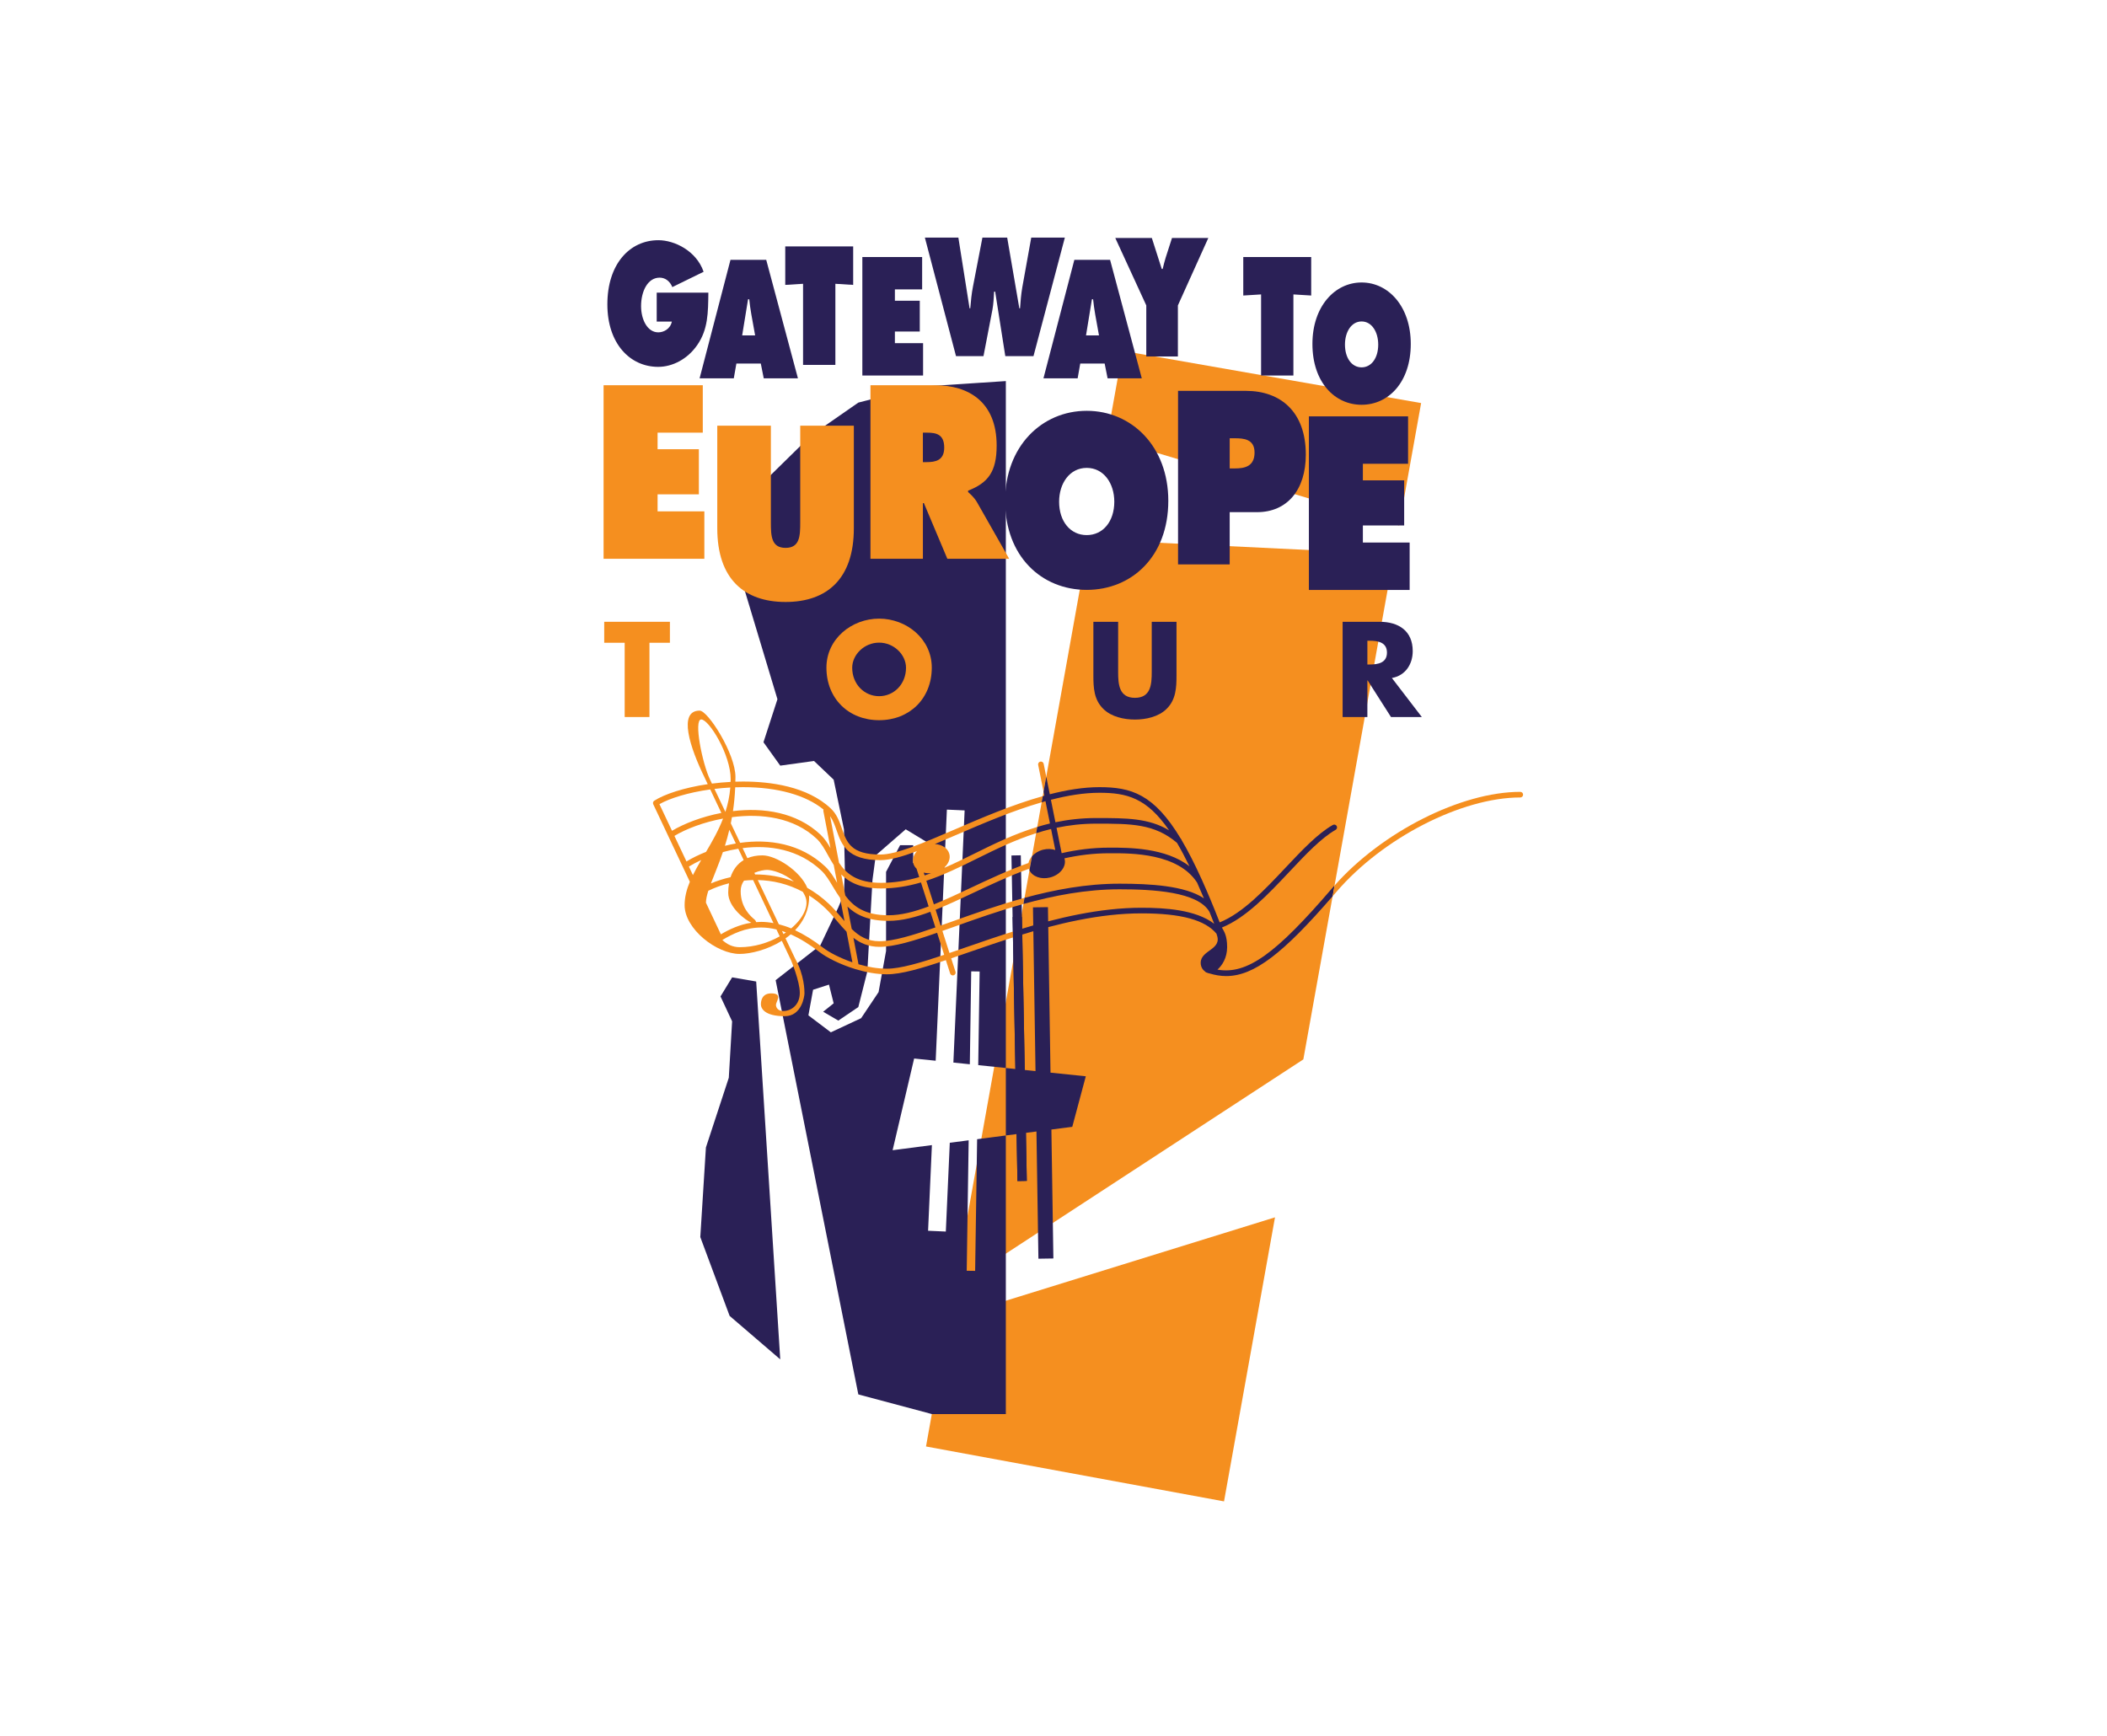 <?xml version="1.0" encoding="utf-8"?>
<!-- Generator: Adobe Illustrator 15.0.0, SVG Export Plug-In . SVG Version: 6.00 Build 0)  -->
<!DOCTYPE svg PUBLIC "-//W3C//DTD SVG 1.1//EN" "http://www.w3.org/Graphics/SVG/1.1/DTD/svg11.dtd">
<svg version="1.1" id="Layer_1" xmlns="http://www.w3.org/2000/svg" xmlns:xlink="http://www.w3.org/1999/xlink" x="0px" y="0px"
	 width="500px" height="412px" viewBox="0 0 500 412" enable-background="new 0 0 500 412" xml:space="preserve">
<polygon fill="#F58F1F" points="309.287,251.425 226.567,305.437 258.379,128.01 330.807,131.512 "/>
<polygon fill="#F58F1F" points="225.203,312.875 302.562,288.907 290.465,356.32 219.745,343.288 "/>
<polygon fill="#F58F1F" points="262.701,103.926 332.025,124.71 337.24,95.66 266.406,83.266 "/>
<polygon fill="#2A2056" points="185.157,322.614 173.144,312.297 166.184,293.59 167.517,272.323 172.947,255.781 173.735,242.392 
	170.978,236.483 173.735,231.954 179.446,232.939 "/>
<polygon fill="#2A2056" points="257.666,255.434 249.29,254.566 248.682,215.286 245.128,215.34 245.73,254.197 243.18,253.933 
	242.241,202.986 240.021,203.027 240.954,253.702 238.689,253.468 238.689,269.477 241.239,269.145 241.444,280.29 243.665,280.25 
	243.455,268.856 245.953,268.531 246.42,298.724 249.973,298.669 249.499,268.069 254.455,267.425 "/>
<path fill="#2A2056" d="M216.928,251.215l-5.108,21.761l9.324-1.214l-0.906,20.33l4.21,0.188l0.941-21.072l4.481-0.583
	l-0.464,30.958l1.998,0.03l0.471-31.249l6.813-0.888v66.119h-17.564l-17.441-4.663l-19.621-98.312l10.608-8.275l4.27-9.005
	l1.332-3.209l0.222-5.552l-0.222-9.77l-2.442-11.77l-4.663-4.441l-8.01,1.111l-3.981-5.552l3.314-10.214l-8.819-29.312v-11.084
	l5.283-10.899l11.546-11.325l11.184-7.771l14.575-3.775l20.431-1.332v163.023l-6.552-0.679l0.333-22.227l-1.997-0.03l-0.331,22.051
	l-3.903-0.404l2.672-59.844l-4.211-0.188l-2.661,59.597L216.928,251.215z M197.831,238.114l-1.111-4.441l-3.774,1.22l-1.11,6.08
	l5.329,4.025l7.186-3.359l4.14-6.189l1.777-9.771v-18.767l3.33-6.326h3.109v4.219l3.532,0.666l2.02-2.484l-1.111-2.4l-6.217-3.775
	l-7.106,6.176l-0.777,5.815l-1.221,21.73l-2.142,8.47l-4.743,3.212l-3.604-2.102L197.831,238.114z"/>
<g>
	<path fill="#2A2056" d="M168.098,69.447c-0.059,4.752-0.059,8.732-2.638,12.441c-2.318,3.361-5.883,5.177-9.273,5.177
		c-6.665,0-12.056-5.486-12.056-14.837c0-9.504,5.245-15.223,12.113-15.223c3.797,0,9.014,2.511,10.724,7.496l-7.419,3.632
		c-0.609-1.469-1.739-2.241-3.015-2.241c-2.84,0-4.405,3.245-4.405,6.762c0,3.207,1.508,6.221,4.087,6.221
		c1.246,0,2.84-0.773,3.217-2.551h-3.594v-6.877H168.098z"/>
</g>
<g>
	<path fill="#2A2056" d="M174.131,89.79h-8.114l7.331-28.128h8.479l7.527,28.128h-8.115l-0.699-3.507h-5.793L174.131,89.79z
		 M179.197,79.605l-0.896-4.962c-0.224-1.193-0.364-2.425-0.503-3.619h-0.28l-1.399,8.581H179.197z"/>
</g>
<g>
	<path fill="#2A2056" d="M255.729,89.79h-8.114l7.333-28.128h8.479l7.527,28.128h-8.115l-0.699-3.507h-5.793L255.729,89.79z
		 M260.795,79.605l-0.896-4.962c-0.223-1.193-0.363-2.425-0.502-3.619h-0.279l-1.402,8.581H260.795z"/>
</g>
<g>
	<path fill="#2A2056" d="M186.344,58.474h16.119v9.14l-4.226-0.261v19.249h-7.667V67.353l-4.227,0.261V58.474z"/>
</g>
<g>
	<path fill="#2A2056" d="M295.035,60.995h16.119v9.14l-4.225-0.261v19.25h-7.668v-19.25l-4.227,0.261V60.995z"/>
</g>
<g>
	<path fill="#2A2056" d="M334.781,81.625c0,9.027-5.232,14.438-11.67,14.438c-6.436,0-11.668-5.41-11.668-14.438
		c0-8.842,5.262-14.586,11.668-14.586C329.52,67.039,334.781,72.783,334.781,81.625z M319.166,81.774
		c0,3.208,1.623,5.409,3.945,5.409s3.947-2.201,3.947-5.409c0-2.984-1.514-5.484-3.947-5.484S319.166,78.79,319.166,81.774z"/>
</g>
<g>
	<path fill="#2A2056" d="M273.334,56.476l2.352,7.349h0.223c0.225-0.896,0.42-1.791,0.699-2.648l1.512-4.7h8.619l-7.221,16.004
		v12.124h-7.5V72.479l-7.359-16.004H273.334z"/>
</g>
<g>
	<path fill="#2A2056" d="M204.639,60.995h14.188v7.685h-6.465v2.687h5.905v7.312h-5.905v2.761h6.688v7.686h-14.412V60.995z"/>
</g>
<g>
	<path fill="#F58F1F" d="M143.233,91.429h23.541v11.253h-10.726v3.934h9.797v10.706h-9.797v4.043h11.098v11.254h-23.913V91.429z"/>
</g>
<g>
	<path fill="#F58F1F" d="M206.561,91.429h15.37c7.894,0,14.579,3.934,14.579,14.312c0,6.228-2.042,8.85-6.778,10.707v0.328
		c0.65,0.6,1.438,1.256,2.137,2.457l7.614,13.385H224.81l-5.571-13.221h-0.233v13.221h-12.444V91.429z M219.005,109.674h0.883
		c2.089,0,4.179-0.382,4.179-3.441c0-3.168-1.903-3.551-4.085-3.551h-0.977V109.674z"/>
</g>
<g>
	<path fill="#2A2056" d="M279.555,92.762h16.113c8.172,0,14.207,4.915,14.207,15.131c0,8.413-4.457,13.656-11.561,13.656h-6.502
		v12.4h-12.258V92.762z M291.812,111.17h1.254c2.229,0,4.645-0.437,4.645-3.769c0-3.223-2.602-3.387-4.691-3.387h-1.207V111.17z"/>
</g>
<g>
	<path fill="#2A2056" d="M277.244,118.854c0,13.22-8.684,21.141-19.363,21.141c-10.68,0-19.364-7.921-19.364-21.141
		c0-12.946,8.729-21.358,19.364-21.358C268.514,97.496,277.244,105.908,277.244,118.854z M251.332,119.073
		c0,4.698,2.695,7.921,6.549,7.921s6.547-3.223,6.547-7.921c0-4.37-2.508-8.03-6.547-8.03S251.332,114.703,251.332,119.073z"/>
</g>
<g>
	<path fill="#F58F1F" d="M221.116,158.45c0,7.314-5.246,12.47-12.5,12.47s-12.5-5.155-12.5-12.47c0-6.835,5.995-11.631,12.5-11.631
		S221.116,151.615,221.116,158.45z M202.231,158.479c0,3.896,2.878,6.745,6.385,6.745c3.508,0,6.385-2.849,6.385-6.745
		c0-3.117-2.877-5.965-6.385-5.965C205.109,152.515,202.231,155.362,202.231,158.479z"/>
</g>
<g>
	<path fill="#2A2056" d="M279.189,147.568v12.71c0,2.908-0.121,5.785-2.367,7.975c-1.891,1.857-4.859,2.517-7.496,2.517
		c-2.639,0-5.604-0.659-7.494-2.517c-2.248-2.189-2.369-5.066-2.369-7.975v-12.71h5.877v11.9c0,2.938,0.211,6.146,3.986,6.146
		c3.777,0,3.986-3.207,3.986-6.146v-11.9H279.189z"/>
</g>
<g>
	<path fill="#2A2056" d="M337.406,170.171h-7.316l-5.545-8.693h-0.061v8.693h-5.875v-22.603h8.783c4.467,0,7.854,2.129,7.854,6.954
		c0,3.117-1.738,5.816-4.947,6.386L337.406,170.171z M324.484,157.7h0.57c1.918,0,4.076-0.359,4.076-2.817
		c0-2.459-2.158-2.817-4.076-2.817h-0.57V157.7z"/>
</g>
<g>
	<path fill="#F58F1F" d="M154.116,170.171h-5.876v-17.626h-4.856v-4.977h15.588v4.977h-4.855V170.171z"/>
</g>
<g>
	<path fill="#F58F1F" d="M202.621,101.02v24.363c0,12.019-6.408,17.481-16.205,17.481c-9.798,0-16.205-5.463-16.205-17.481V101.02
		h12.722v22.943c0,3.224,0.093,6.063,3.483,6.063c3.39,0,3.482-2.84,3.482-6.063V101.02H202.621z"/>
</g>
<g>
	<path fill="#2A2056" d="M227.425,56.387l2.658,16.788h0.168c0.141-1.717,0.308-3.508,0.644-5.186l2.238-11.603h5.877l2.882,16.788
		h0.168c0.112-1.642,0.252-3.358,0.532-4.962l2.127-11.826h7.974l-7.443,28.129h-6.688l-2.406-15.296h-0.251
		c-0.085,1.455-0.141,2.873-0.392,4.253l-2.128,11.043h-6.52l-7.388-28.129H227.425z"/>
</g>
<g>
	<path fill="#2A2056" d="M310.602,98.817h23.541v11.253h-10.727v3.934h9.799v10.706h-9.799v4.043h11.1v11.253h-23.914V98.817z"/>
</g>
<g>
	<path fill="#F58F1F" d="M248.281,184.331l-0.616-3.06c-0.072-0.361-0.424-0.594-0.784-0.522c-0.361,0.073-0.594,0.424-0.521,0.785
		l1.281,6.368L248.281,184.331z"/>
	<path fill="#F58F1F" d="M226.744,230.624l-1.021-3.186c1.234-0.422,2.498-0.857,3.823-1.317c3.737-1.297,7.759-2.691,11.959-3.999
		l0.264-1.474c-4.454,1.37-8.716,2.846-12.66,4.214c-1.297,0.45-2.562,0.889-3.793,1.31l-1.68-5.238
		c0.963-0.34,1.942-0.688,2.945-1.047c4.945-1.767,10.436-3.724,16.283-5.348l0.26-1.452c-6.116,1.667-11.848,3.708-16.992,5.546
		c-0.989,0.354-1.955,0.697-2.904,1.032l-1.206-3.758c2.796-1.117,5.726-2.494,8.833-3.958c4.166-1.963,8.579-4.04,13.27-5.746
		c0.041,0.128,0.109,0.241,0.168,0.359l0.598-3.338c-0.42,0.481-0.714,1.024-0.834,1.588c-4.881,1.749-9.458,3.899-13.77,5.932
		c-3.056,1.439-5.937,2.794-8.673,3.891l-1.797-5.602c4.105-1.345,8.022-3.28,12.061-5.28c4.435-2.197,8.964-4.417,13.996-6.009
		l0.266-1.485c-5.381,1.627-10.168,3.979-14.854,6.3c-2.491,1.234-4.935,2.44-7.4,3.497c1.122-0.898,1.713-2.168,1.401-3.381
		c-0.354-1.375-1.756-2.268-3.442-2.358c1.694-0.705,3.466-1.468,5.301-2.259c6.109-2.633,13.109-5.637,20.041-7.644l0.263-1.465
		c-7.218,2.026-14.498,5.156-20.831,7.885c-7.434,3.204-13.854,5.971-17.7,5.971c-6.974,0-7.973-2.855-9.129-6.16
		c-0.586-1.675-1.192-3.407-2.626-4.761c-5.603-5.291-14.417-6.402-20.824-6.402c-0.617,0-1.23,0.012-1.838,0.032
		c0.007-0.37,0.029-0.723,0.029-1.102c0-5.541-6.525-15.76-8.495-15.76c-5.172,0-2.339,8.741,1.231,16.006l0.683,1.444
		c-5.639,0.833-10.294,2.387-12.686,3.929c-0.281,0.181-0.384,0.542-0.242,0.844l8.683,18.393c-0.757,1.821-1.24,3.647-1.24,5.556
		c0,5.664,7.634,11.573,13.051,11.573c2.64,0,6.624-0.998,10.017-3.115l2.172,4.593c0,0,2.093,4.926,2.093,7.757
		s-1.97,4.309-3.939,4.309c-1.153,0-1.716-0.739-1.716-1.478s1.716-2.708-1.116-2.708c-2.093,0-2.462,1.601-2.462,2.585
		c0,0.985,0.861,2.832,5.664,2.832c4.062,0,4.678-4.802,4.678-5.417c0-0.616,0-4.31-2.216-8.249l-2.282-4.801
		c0.424-0.3,0.835-0.618,1.229-0.956c2.19,0.97,4.474,2.367,6.885,4.233c1.631,1.263,4.772,2.883,8.367,3.987
		c0.027,0.012,0.054,0.018,0.083,0.025c2.405,0.732,5.007,1.233,7.502,1.233c3.409,0,8.148-1.391,13.985-3.36l1.015,3.163
		c0.091,0.283,0.353,0.463,0.634,0.463c0.067,0,0.136-0.01,0.204-0.031C226.664,231.35,226.856,230.974,226.744,230.624z
		 M221.971,220.104c-5.353,1.864-9.96,3.277-13.256,3.277c-2.9,0-4.847-1.199-6.598-2.911l-1.023-5.328
		c2.021,1.957,4.906,3.406,9.728,3.406c3.163,0,6.457-0.848,9.957-2.16L221.971,220.104z M220.953,207.227
		c-0.511,0.188-1.024,0.367-1.541,0.536l-0.217-0.678C219.739,207.227,220.333,207.283,220.953,207.227z M220.372,215.118
		c-3.391,1.276-6.559,2.099-9.549,2.099c-5.625,0-8.318-2.097-10.229-4.681l-0.96-5c1.896,1.905,4.677,3.317,9.458,3.317
		c3.346,0,6.457-0.546,9.455-1.426L220.372,215.118z M173.074,196.933l1.538,3.251c-0.878,0.151-1.74,0.338-2.584,0.55
		C172.4,199.545,172.753,198.28,173.074,196.933z M169.547,187.23c1.217-0.147,2.471-0.262,3.758-0.332
		c-0.167,2.069-0.583,3.989-1.164,5.791L169.547,187.23z M175.199,201.427l1.274,2.695c-1.511,0.907-2.539,2.32-3.112,4.058
		c-1.678,0.371-3.244,0.883-4.658,1.481c0.782-2.048,1.837-4.493,2.841-7.437C172.723,201.897,173.947,201.628,175.199,201.427z
		 M176.56,208.998c0.706-0.075,1.426-0.119,2.156-0.136l4.829,10.212c-0.979-0.177-1.947-0.286-2.901-0.286
		c-0.418,0-0.825,0.025-1.227,0.058c-0.009-0.197-0.16-0.456-0.451-0.698c-0.739-0.616-3.202-2.709-3.202-6.648
		C175.763,210.487,176.074,209.665,176.56,208.998z M179.016,207.15c1.17-0.505,2.363-0.7,3.027-0.7
		c1.119,0,3.981,0.728,6.361,2.761c-3.092-1.201-6.224-1.691-9.208-1.681L179.016,207.15z M180.935,203.003
		c-1.372,0-2.56,0.235-3.575,0.664l-1.135-2.388c6.368-0.814,13.328,0.274,18.694,5.342c1.068,1.009,1.879,2.369,2.738,3.811
		c0.522,0.876,1.064,1.776,1.685,2.647l1.062,5.534c-0.242-0.281-0.484-0.566-0.73-0.857c-0.919-1.086-1.87-2.208-2.952-3.23
		c-1.656-1.563-3.386-2.82-5.151-3.815C189.96,206.771,184.228,203.003,180.935,203.003z M198.534,197.084
		c1.157,3.306,2.468,7.052,10.387,7.052c2.246,0,5.213-0.84,8.67-2.13c-0.758,0.839-1.12,1.876-0.863,2.875
		c0.128,0.499,0.404,0.927,0.772,1.284l0.638,1.99c-2.884,0.844-5.865,1.365-9.047,1.365c-5.724,0-8.243-2.158-9.991-4.76
		l-2.126-11.074C197.689,194.681,198.104,195.855,198.534,197.084z M174.469,186.849c0.62-0.021,1.244-0.035,1.874-0.035
		c8.163,0,14.883,1.881,19.089,5.319c-0.043,0.112-0.068,0.233-0.043,0.36l1.691,8.804c-0.676-1.18-1.386-2.282-2.355-3.197
		c-5.696-5.378-13.585-6.474-20.789-5.603C174.198,190.737,174.382,188.855,174.469,186.849z M173.693,193.935
		c6.993-0.91,14.709,0.03,20.115,5.135c1.096,1.035,1.866,2.428,2.682,3.902c0.421,0.762,0.858,1.544,1.353,2.307l0.812,4.228
		c-0.854-1.432-1.684-2.78-2.821-3.854c-5.818-5.495-13.376-6.587-20.205-5.625l-2.202-4.633
		C173.524,194.923,173.606,194.424,173.693,193.935z M166.407,170.745c1.847,0,6.985,8.364,6.985,14.159
		c0,0.224-0.011,0.44-0.017,0.661c-1.521,0.08-3.001,0.218-4.429,0.403l-0.447-0.941
		C166.653,181.211,164.56,170.745,166.407,170.745z M156.486,190.849c2.452-1.398,6.824-2.763,12.059-3.492l2.636,5.573
		c-4.664,0.897-8.854,2.537-11.711,4.239L156.486,190.849z M160.042,198.381c2.723-1.638,6.89-3.253,11.542-4.115
		c-1.11,2.879-2.59,5.465-4.038,7.907c-1.729,0.684-3.298,1.462-4.642,2.273L160.042,198.381z M164.433,207.682l-0.956-2.023
		c0.878-0.538,1.859-1.061,2.924-1.552C165.688,205.317,165.016,206.503,164.433,207.682z M167.522,214.228
		c0.016-0.833,0.228-1.771,0.566-2.828c1.446-0.709,3.108-1.323,4.916-1.772c-0.125,0.713-0.195,1.46-0.195,2.241
		c0,3.525,4.195,6.565,5.486,7.116c-2.851,0.443-5.281,1.611-7.227,2.756L167.522,214.228z M175.518,224.795
		c-1.658,0-3.006-0.691-4.102-1.708c2.352-1.417,5.478-2.967,9.227-2.967c1.179,0,2.384,0.164,3.614,0.462l0.775,1.639
		C182.323,223.76,178.989,224.795,175.518,224.795z M185.924,221.682l-0.353-0.742c0.31,0.101,0.625,0.232,0.939,0.351
		C186.319,221.424,186.124,221.554,185.924,221.682z M184.818,219.355l-4.988-10.492c3.477,0.078,7.143,0.887,10.673,2.785
		c0.188,0.305,0.367,0.62,0.527,0.958c1.09,2.302-0.386,5.288-3.277,7.729C186.758,219.916,185.783,219.604,184.818,219.355z
		 M195.34,224.929c-2.314-1.792-4.525-3.16-6.663-4.163c1.987-2.066,3.339-4.728,3.339-8.036c0-0.069-0.017-0.141-0.02-0.21
		c1.301,0.826,2.578,1.809,3.811,2.974c1.028,0.971,1.954,2.064,2.85,3.123c0.718,0.849,1.446,1.703,2.228,2.495l1.396,7.271
		C199.291,227.359,196.732,226.007,195.34,224.929z M210.476,229.896c-2.241,0-4.574-0.421-6.75-1.053l-1.204-6.27
		c1.645,1.266,3.598,2.141,6.194,2.141c3.486,0,8.206-1.44,13.663-3.341l1.677,5.227
		C218.446,228.49,213.679,229.896,210.476,229.896z"/>
</g>
<path fill="#2A2056" d="M316.694,210.15c-0.194,0.22-0.392,0.438-0.581,0.658c-13.285,15.501-20.176,20.554-27.207,19.311
	c1.113-0.992,2.299-2.78,2.299-5.352c0-2.799-0.764-3.754-1.237-4.636c5.73-2.33,10.978-7.892,16.057-13.286
	c3.851-4.09,7.488-7.954,10.924-9.902c0.319-0.182,0.432-0.588,0.25-0.908c-0.181-0.319-0.586-0.432-0.908-0.251
	c-3.61,2.048-7.314,5.982-11.236,10.148c-4.99,5.301-10.146,10.766-15.62,12.978c-1.467-3.755-2.854-7.08-4.181-10.018
	c-0.017-0.045-0.025-0.091-0.052-0.133c-0.007-0.011-0.016-0.021-0.023-0.031c-1.671-3.691-3.246-6.77-4.766-9.336
	c-0.032-0.13-0.093-0.255-0.203-0.349c-0.004-0.003-0.008-0.006-0.012-0.009c-6.396-10.637-11.824-12.22-19.314-12.22
	c-3.76,0-7.739,0.657-11.762,1.688l-0.84-4.172l-0.64,3.571l0.188,0.937c-0.125,0.035-0.251,0.076-0.376,0.111l-0.263,1.465
	c0.301-0.087,0.602-0.184,0.903-0.267l1.064,5.287c-1.03,0.244-2.029,0.526-3.015,0.825l-0.266,1.485
	c1.156-0.366,2.33-0.709,3.544-0.999l1.003,4.988c-0.863-0.283-1.881-0.337-2.922-0.069c-1.088,0.28-1.989,0.852-2.608,1.56
	l-0.598,3.338c0.733,1.479,2.775,2.232,4.903,1.685c2.365-0.609,3.902-2.577,3.433-4.395c-0.013-0.05-0.041-0.093-0.057-0.142
	c3.397-0.75,6.929-1.208,10.609-1.208l0.455,0c4.783-0.015,15.932-0.031,20.439,6.975c0.524,1.173,1.062,2.415,1.609,3.718
	c-4.517-3.018-12.824-3.471-20.02-3.471c-7.84,0-15.451,1.429-22.543,3.362l-0.26,1.452c7.174-1.993,14.886-3.482,22.803-3.482
	c7.856,0,18.612,0.558,21.351,5.37c0.367,0.91,0.738,1.843,1.116,2.812c-4.366-3.349-11.686-3.802-17.26-3.802
	c-9.841,0-19.891,2.378-29.106,5.212l-0.264,1.474c9.297-2.893,19.47-5.354,29.37-5.354c9.428,0,15.159,1.567,17.864,4.898
	l-0.038,0.068c1.506,3.674-3.771,3.674-3.771,6.769c0,0.981,0.479,1.67,1.05,2.082c0.074,0.087,0.163,0.162,0.278,0.203
	c0.045,0.016,0.089,0.026,0.134,0.042c0.202,0.095,0.401,0.155,0.591,0.184c1.345,0.408,2.664,0.636,3.993,0.636
	c6.627,0,13.526-5.386,25.261-18.95L316.694,210.15z M249.384,189.81c3.947-1.016,7.841-1.664,11.499-1.664
	c6.486,0,11.228,1.179,16.544,8.907c-4.883-2.898-10.062-2.91-17.306-2.91c-3.475,0-6.667,0.376-9.664,1L249.384,189.81z
	 M263.636,201.17l-0.452,0.001c-3.918,0-7.662,0.494-11.249,1.31l-1.214-6.026c2.922-0.611,6.028-0.979,9.4-0.979
	c8.312,0,13.811,0.002,19.182,4.549c0.958,1.628,1.941,3.473,2.963,5.567C276.61,201.165,267.792,201.174,263.636,201.17z"/>
<path fill="#F58F1F" d="M360.768,187.927c-14.033,0-32.818,9.509-44.073,22.224l-0.458,2.55c0.298-0.345,0.585-0.67,0.889-1.024
	c10.954-12.78,29.716-22.417,43.643-22.417c0.368,0,0.666-0.298,0.666-0.666S361.136,187.927,360.768,187.927z"/>
<polygon fill="#2A2056" points="242.51,217.617 243.665,280.25 241.444,280.29 240.29,217.626 "/>
</svg>
